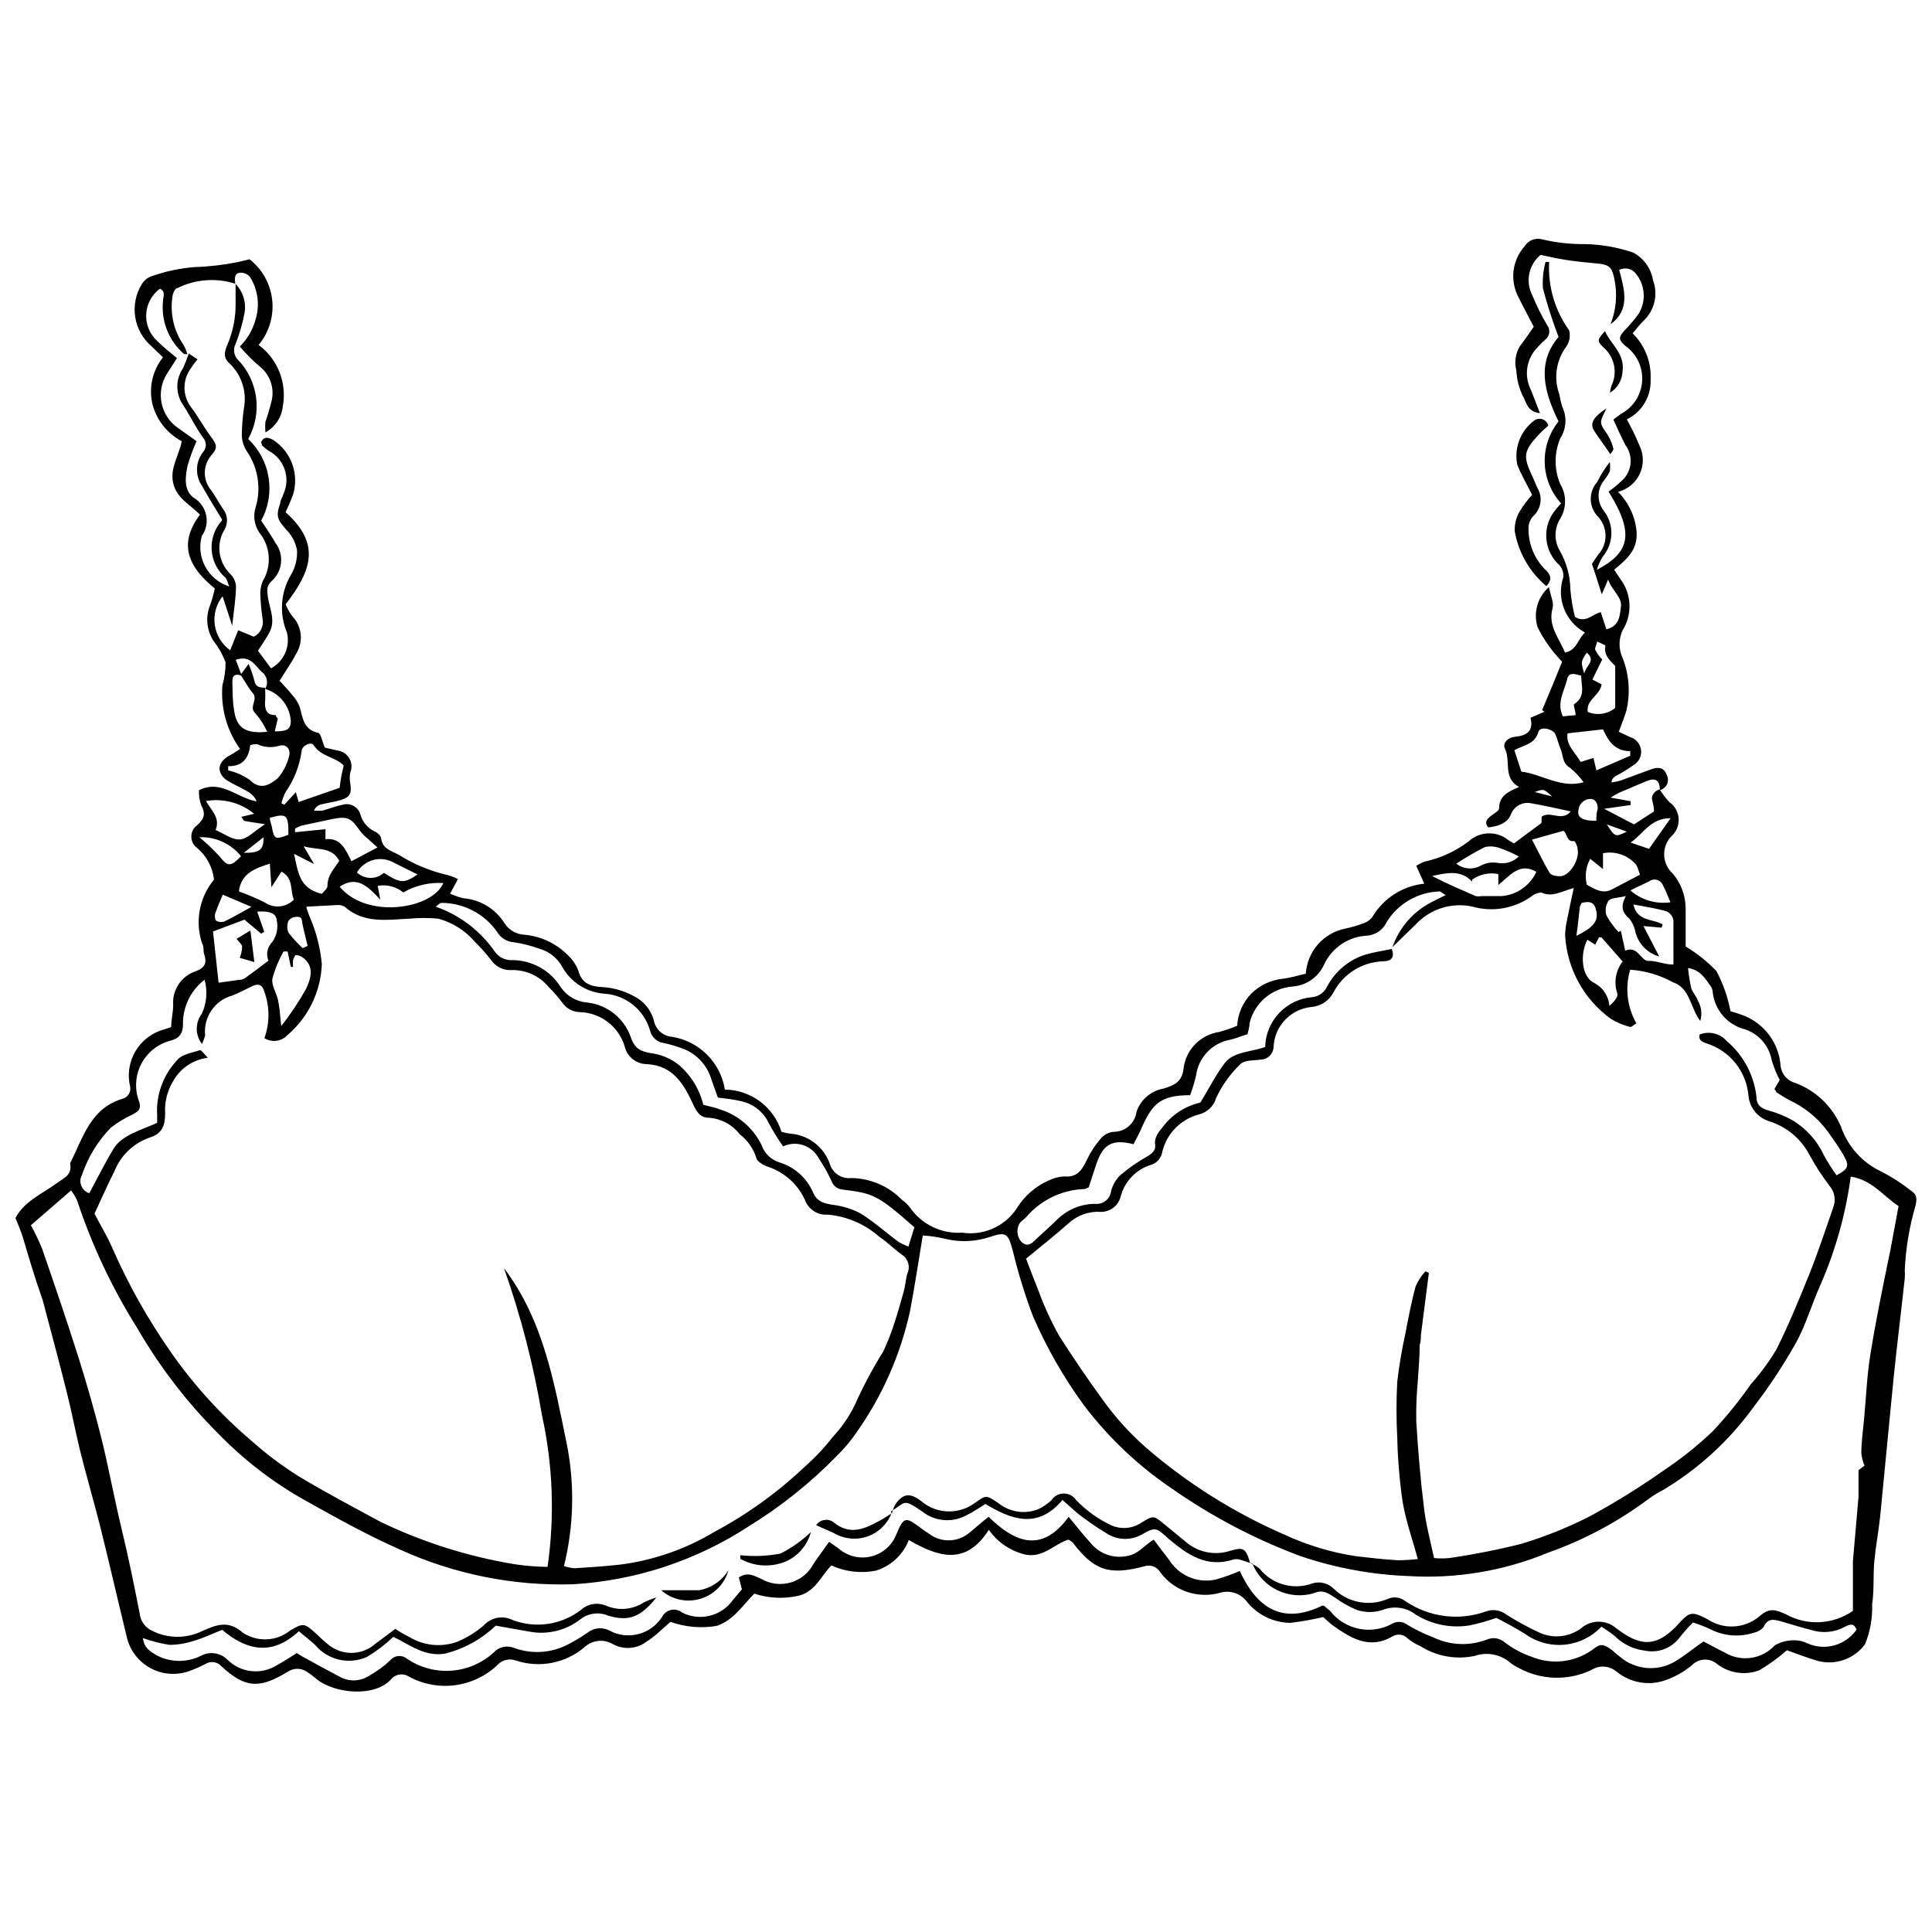 <?xml version="1.0" encoding="UTF-8"?>
<!-- Uploaded to: ICON Repo, www.iconrepo.com, Generator: ICON Repo Mixer Tools -->
<svg width="800px" height="800px" version="1.1" viewBox="144 144 512 512" xmlns="http://www.w3.org/2000/svg">
 <defs>
  <clipPath id="a">
   <path d="m148.09 207h503.81v386h-503.81z"/>
  </clipPath>
 </defs>
 <path d="m554.32 256.79c-0.848 0.742-1.695 1.484-2.441 2.281-4.137 4.453-4.348 5.781-1.75 11.242 0.477 1.008 0.848 2.121 1.379 3.129 1.383 2.438 0.875 5.508-1.219 7.371-0.844 0.922-1.285 2.144-1.219 3.394-0.008 3.961 1.531 7.766 4.293 10.605 1.379 1.168 2.281 2.652 0.426 4.508-4.426-3.719-7.394-8.887-8.379-14.586-0.062-1.863 0.418-3.703 1.379-5.301 0.941-1.531 2.023-2.969 3.234-4.297-1.324-2.652-2.863-5.305-3.926-7.953-0.895-4.414 0.816-8.949 4.402-11.668 0.633-0.516 1.484-0.668 2.258-0.41 0.773 0.258 1.363 0.891 1.562 1.684z"/>
 <path d="m569.33 231.75c1.539 3.5 5.305 5.992 4.668 10.605-0.074 2.352-1.332 4.508-3.344 5.727 0.062-0.652 0.207-1.293 0.426-1.91 1.66-3.477 0.766-7.637-2.176-10.129-1.855-1.801-1.484-2.121 0.426-4.293z"/>
 <path d="m570.76 264.37c-1.484-2.227-2.918-4.082-4.191-6.047-1.273-1.961-0.688-3.5 3.129-6.098-0.582 1.484-1.539 2.758-1.379 3.926 0.16 1.168 1.379 2.332 2.016 3.606h0.004c0.551 0.98 0.961 2.035 1.219 3.129 0.105 0.426-0.531 1.008-0.797 1.484z"/>
 <g clip-path="url(#a)">
  <path d="m206.43 219.24c1.965 2.019 2.852 4.856 2.387 7.637-0.531 2.824-1.332 5.598-2.387 8.273-0.66 1.289-0.492 2.852 0.426 3.977 2.719 2.742 4.473 6.293 5 10.117 0.523 3.828-0.207 7.719-2.086 11.094 2.887 2.719 4.793 6.316 5.414 10.23 0.625 3.918-0.066 7.93-1.965 11.406 1.324 2.016 2.652 3.926 3.766 5.887 2.387 3.144 1.922 7.602-1.062 10.184-1.434 1.324-1.113 2.703-0.902 4.348 0.477 3.023 2.066 6.098 0.371 9.227-0.848 1.59-1.91 3.074-3.023 4.824l3.445 4.668 0.004 0.004c3.391-1.82 5.133-5.695 4.242-9.441-2.094-4.965-1.719-10.625 1.008-15.273 1.195-1.977 1.77-4.269 1.645-6.574-0.352-2-1.297-3.844-2.703-5.305-2.492-2.758-2.969-3.66-1.75-7.16 0-0.797 0.637-1.59 0.848-2.441v0.004c1.969-4.281 0.215-9.355-3.981-11.508-0.598-0.414-1.168-0.875-1.695-1.379 0 0 0-0.477-0.266-0.797 0.742-1.645 1.855-1.379 3.184-0.688 4.824 3.133 6.988 9.082 5.301 14.582-0.582 1.59-1.324 3.129-1.961 4.613 9.227 8.273 7.106 15.219 0 24.395 0.457 1.137 1.062 2.207 1.805 3.184 2.574 2.707 2.969 6.824 0.953 9.969-1.219 2.387-2.812 4.613-4.348 7.106 1.113 1.219 2.281 2.441 3.34 3.766 0.875 0.941 1.559 2.039 2.016 3.238 0.797 2.863 0.953 5.887 4.773 6.789 0.797 0 1.168 2.387 1.855 3.926l3.5 0.797v-0.004c1.285 0.207 2.402 0.992 3.035 2.129 0.633 1.141 0.703 2.504 0.199 3.703-0.184 0.945-0.184 1.918 0 2.863 0.426 2.598 0 3.66-2.652 4.453-1.645 0.477-3.34 0.688-5.039 1.113l0.004 0.004c-0.879 0.18-1.602 0.801-1.91 1.645 0.742 0.051 1.484 0.051 2.227 0 1.805-0.477 3.555-1.219 5.305-1.539 0.977-0.312 2.039-0.211 2.941 0.281 0.898 0.492 1.562 1.328 1.832 2.316 0.547 1.961 1.922 3.59 3.766 4.457 0.742 0.316 1.645 1.113 1.695 1.805 0.426 2.918 2.703 3.289 4.719 4.402v-0.004c3.906 2.453 8.188 4.246 12.676 5.305 1.031 0.246 2.027 0.621 2.969 1.113l-2.066 3.871c1.156 0.531 2.363 0.941 3.606 1.219 4.516 0.391 8.574 2.914 10.926 6.789 1.148 1.676 3.008 2.731 5.035 2.863 4.344 0.359 8.418 2.234 11.512 5.305 1.285 1.168 2.281 2.621 2.914 4.242 0.902 3.555 3.5 4.191 6.469 4.348h0.004c2.879 0.18 5.688 0.996 8.219 2.387 2.602 1.285 4.531 3.621 5.305 6.418 0.418 2.344 2.348 4.121 4.719 4.348 3.531 0.539 6.801 2.184 9.336 4.699 2.535 2.519 4.203 5.773 4.769 9.301 3.363 0.039 6.629 1.145 9.324 3.152 2.695 2.012 4.688 4.824 5.684 8.039 0.715 0.195 1.441 0.355 2.176 0.477 4.809 0.289 8.98 3.418 10.605 7.953 0.711 2.508 3.141 4.125 5.727 3.82 5.062 0.078 9.887 2.156 13.418 5.781 0.84 0.578 1.574 1.297 2.176 2.121 3.125 4.453 8.355 6.949 13.789 6.574 2.715 0.41 5.488 0.051 8.012-1.035 2.519-1.086 4.688-2.859 6.254-5.117 2.09-3.531 5.273-6.285 9.066-7.848 1.184-0.551 2.465-0.855 3.766-0.902 3.445 0.316 4.719-1.805 5.992-4.508 0.977-2.035 2.223-3.926 3.715-5.621 0.863-0.992 2.082-1.602 3.394-1.695 3.039-0.027 5.594-2.289 5.992-5.305 1.086-3.203 3.828-5.559 7.156-6.152 2.969-0.902 4.934-1.855 5.305-5.305 0.598-5.012 4.496-8.992 9.492-9.703 1.605-0.453 3.184-1.004 4.723-1.645 0.188-3.207 1.523-6.238 3.762-8.539 2.266-2.227 5.223-3.609 8.383-3.922 2.121-0.266 4.137-0.902 6.047-1.324l-0.004-0.004c0.383-5.949 4.75-10.883 10.609-11.984 1.547-0.336 3.07-0.781 4.559-1.324 0.926-0.301 1.754-0.852 2.387-1.594 2.918-5.027 8.062-8.355 13.84-8.961l-2.121-4.719c0.68-0.453 1.41-0.828 2.176-1.113 4.211-0.902 8.176-2.715 11.613-5.305 2.941-2.754 7.457-2.938 10.609-0.426 0.477 0.371 1.008 0.582 1.484 0.902 0.477 0.316 0 0 0 0 2.598-1.961 4.934-3.66 7.16-5.305 0.371-0.316 0-1.324 0.266-1.855 2.332-1.539 5.305 1.484 7.637-1.324-3.766-0.797-7.16-1.59-10.605-2.176h-0.004c-2.301-0.438-4.57 0.902-5.305 3.129-0.902 1.91-2.703 2.918-5.941 3.289-1.168-1.379-0.316-2.281 0.797-3.129 1.113-0.848 2.016-1.273 2.066-1.91 0-3.234 2.227-4.402 5.305-5.676-4.402-2.387-2.121-6.84-3.766-10.184-0.742-1.59 1.008-3.023 2.703-3.129 3.184-0.316 4.934-1.539 4.082-5.039l3.711-1.59-0.637-0.426c1.75-4.137 3.5-8.324 5.305-12.832l0.008 0.004c-2.641-2.699-4.844-5.797-6.523-9.176-1.176-3.82 0.008-7.977 3.019-10.605 0.477 2.441 1.379 4.242 0.953 5.621-1.273 4.719 1.75 7.848 3.289 11.719 3.129-0.531 3.34-3.5 5.305-5.305v0.004c-5.223-2.856-7.641-9.055-5.727-14.691 0.098-1.109-0.246-2.215-0.953-3.074-2.117-1.867-3.402-4.5-3.57-7.32-0.168-2.816 0.789-5.582 2.668-7.691 0.316-0.426 0.688-0.797 1.273-1.434v0.004c-2.684-2.949-4.227-6.758-4.356-10.746-0.125-3.984 1.176-7.883 3.664-10.996-3.871-7.902-5.832-15.484 0-22.379v-0.004c-1.609-4.215-2.992-8.52-4.137-12.887-0.16-2.356 0.074-4.719 0.691-7h0.953c-0.352 6.477 1.52 12.875 5.305 18.137 0.379 1.473 0.109 3.039-0.742 4.297-2.719 3.621-3.418 8.371-1.859 12.621 0.18 1.152 0.445 2.285 0.797 3.394 1.266 2.664 1.062 5.793-0.531 8.273-1.668 3.894-1.668 8.305 0 12.199 1.727 2.887 1.664 6.504-0.156 9.332-1.492 2.559-1.492 5.715 0 8.273 1.777 3.102 2.746 6.606 2.809 10.184 0.203 2.484 0.613 4.949 1.219 7.371 2.918 1.75 4.613-0.742 6.84-1.273l1.484 4.562c3.445-0.848 3.555-3.5 3.871-6.047 0.316-2.547-2.492-4.297-3.394-7.16l-1.695 3.926c-0.902-2.918-1.695-5.305-2.598-8.062 0.426-0.637 1.008-1.59 1.695-2.492h0.004c2.531-2.82 2.531-7.098 0-9.918-2.562-2.516-2.703-6.598-0.32-9.281 0.934-1.875 2.051-3.652 3.344-5.301 0.133 0.824 0.133 1.664 0 2.492-0.461 0.902-1.012 1.754-1.645 2.543-1.762 2.301-1.762 5.496 0 7.797 2.856 3.641 2.742 8.789-0.266 12.305-0.648 1.082-1.164 2.242-1.539 3.445 8.484-4.453 10.289-9.332 3.129-20.734 1.141-0.809 2.223-1.691 3.234-2.652 2.949-2.383 3.488-6.668 1.223-9.703-1.113-2.121-2.066-4.348-3.184-6.734l1.961-1.484v-0.004c3.281-1.715 5.43-5.019 5.668-8.715 0.238-3.691-1.469-7.242-4.5-9.367-1.855-1.695-1.805-2.281 0-4.242 1.316-1.332 2.523-2.769 3.606-4.297 2.004-3.348 1.688-7.594-0.793-10.605-1.055-1.328-2.894-1.727-4.402-0.957 1.434 5.305 2.969 10.605-2.281 14.371v0.004c1.496-3.797 1.848-7.945 1.008-11.934-0.582-2.863-1.168-3.766-4.031-4.082-2.863-0.316-5.305-0.477-8.113-0.902-2.812-0.426-4.668-0.848-7.426-1.434-3.121 2.586-4.047 6.984-2.227 10.605 1.133 2.762 2.461 5.438 3.977 8.008 0.449 0.57 0.648 1.293 0.559 2.012-0.09 0.715-0.461 1.367-1.035 1.809-0.777 0.672-1.504 1.398-2.176 2.176-2.719 2.824-3.473 7.008-1.906 10.605 0.902 2.066 1.645 4.191 2.652 6.734-3.34-0.316-3.606-2.969-4.508-4.508-1.043-2.137-1.641-4.465-1.75-6.84-0.547-2.117-0.242-4.363 0.848-6.258 1.273-1.695 2.492-3.445 3.766-5.305-1.324-2.598-2.812-5.305-4.031-7.797-2.356-4.422-1.699-9.844 1.645-13.574 0.961-1.535 2.809-2.266 4.559-1.805 3.75 0.898 7.602 1.328 11.457 1.273 4.312 0.098 8.586 0.848 12.676 2.227 2.832 1.484 4.797 4.215 5.301 7.371 1.387 3.695 0.449 7.863-2.387 10.609-1.062 1.008-1.91 2.176-3.023 3.445 3.269 3.191 5.008 7.637 4.773 12.199 0.199 4.477-2.281 8.645-6.309 10.605 1.25 2.227 2.367 4.531 3.34 6.894 1.172 2.356 1.211 5.117 0.109 7.508-1.105 2.391-3.231 4.156-5.785 4.793 2.844 2.848 4.59 6.602 4.934 10.609 0.316 4.879-2.652 7.266-5.941 10.023 0.688 1.113 1.484 2.227 2.227 3.34h0.004c2.438 3.891 2.438 8.836 0 12.727-1.086 2.32-1.086 5 0 7.32 1.734 4.441 2.086 9.301 1.008 13.945-0.477 1.695-1.219 3.34-2.016 5.621l2.918 1.379h-0.004c1.59 0.438 2.762 1.789 2.973 3.422 0.207 1.637-0.59 3.234-2.016 4.059-1.52 1.082-3.117 2.059-4.773 2.914-0.594 0.352-0.988 0.961-1.062 1.645 0.863-0.094 1.719-0.27 2.547-0.527l8.062-2.969c1.645-0.582 3.289-0.582 3.977 1.379v-0.004c0.465 0.762 0.539 1.699 0.191 2.519-0.348 0.82-1.07 1.426-1.941 1.617 0-2.652-1.168-3.34-3.606-2.332l-7.106 3.023h-0.004c-0.801 0.398-1.578 0.844-2.332 1.324l5.305 0.953v1.008l-7 1.008 7.902 4.137 5.305-3.445c0-1.219-0.316-2.227-0.531-3.184-0.211-0.953 0.637-2.281 2.016-2.652h-0.004c0.758 1.18 1.609 2.297 2.547 3.344 1.383 0.953 2.285 2.461 2.469 4.129 0.18 1.672-0.371 3.336-1.516 4.566-1.465 1.309-2.305 3.18-2.305 5.144s0.84 3.836 2.305 5.144c2.16 2.555 3.359 5.781 3.394 9.121v10.184c3 1.801 5.746 3.996 8.168 6.523 1.762 3.328 3.016 6.902 3.711 10.605 0.797 0.266 2.281 0.688 3.766 1.273 2.602 1.086 4.863 2.856 6.535 5.125 1.672 2.273 2.695 4.953 2.957 7.762 0.105 2.309 1.695 4.281 3.926 4.879 5.445 2.035 9.816 6.215 12.09 11.562 1.793 5.223 5.617 9.508 10.609 11.879 2.91 1.484 5.664 3.262 8.219 5.301 1.324 0.902 1.324 2.016 0.953 3.711v0.004c-1.641 5.59-2.602 11.359-2.863 17.18 0.055 0.707 0.055 1.418 0 2.121-0.953 8.855-2.066 17.711-2.969 26.516-1.219 12.199-2.332 24.449-3.555 36.645-0.426 3.977-1.168 7.848-1.539 11.773-0.371 3.926 0 7.637-0.582 11.402v0.004c0.129 3.625-0.504 7.238-1.855 10.605-2.863 3.941-7.859 5.715-12.566 4.453-2.918-0.848-5.676-1.961-8.168-2.812v0.004c-2.266 1.996-4.719 3.769-7.32 5.305-3.836 1.441-8.148 0.758-11.348-1.805-1.977-1.539-4.793-1.332-6.523 0.477-2.102 1.73-4.488 3.074-7.055 3.977-4.422 1.535-9.328 0.652-12.938-2.332-1.902-1.582-4.617-1.73-6.684-0.371-6.102 2.879-13.211 2.68-19.145-0.531-0.766-0.371-1.492-0.812-2.176-1.324-2.602-2.312-6.25-3.043-9.543-1.91-4.965 1.062-10.145 0.129-14.426-2.598-1.207-0.504-2.332-1.184-3.34-2.016-1.031-1.094-2.68-1.336-3.981-0.582-6.152 3.606-11.031 0.531-15.91-2.918-1.008-0.742-1.91-1.695-2.492-2.176-2.883 0.68-5.805 1.191-8.75 1.539-4.547-0.066-8.816-2.195-11.613-5.781-1.629-2.047-4.32-2.922-6.84-2.227-2.879 0.836-5.941 0.777-8.785-0.168-2.84-0.949-5.328-2.738-7.125-5.137-0.859-1.559-2.731-2.258-4.402-1.645-9.332 2.441-13.258 1.062-18.934-6.418 0 0-0.477-0.316-1.062-0.688-3.606 1.062-6.523 4.773-11.137 4.031h0.004c-4.043-0.875-7.602-3.242-9.973-6.629-6.203 9.758-13.629 7.055-21.215 2.703h0.004c-1.504 3.894-4.711 6.887-8.699 8.117-3.988 0.797-8.125 0.312-11.824-1.379-2.863 2.969-4.297 7-8.805 8.062v-0.004c-3.852 0.852-7.863 0.648-11.613-0.582-3.234 3.289-5.57 7.055-9.918 8.539-4.125 0.707-8.359 0.34-12.305-1.062-2.332 2.016-4.242 3.977-6.418 5.305h0.004c-2.621 1.938-6.137 2.144-8.965 0.527-2.379-1.344-5.356-1-7.371 0.852-5.035 4.301-11.961 5.648-18.242 3.551-1.672-0.602-3.539-0.164-4.773 1.113-3.086 2.969-7.043 4.871-11.285 5.438-4.246 0.562-8.559-0.246-12.312-2.309-1.52-0.973-3.527-0.652-4.668 0.742-4.402 4.879-15.008 3.766-19.676 0-0.871-0.75-1.793-1.441-2.758-2.066-1.469-0.945-3.356-0.945-4.824 0-7.371 4.453-11.137 4.668-17.66-1.324-1.051-1.25-2.856-1.547-4.242-0.691-1.406 0.734-2.859 1.371-4.352 1.91-3.43 1.227-7.227 0.91-10.406-0.867-3.184-1.781-5.441-4.848-6.191-8.414-2.387-9.812-4.613-19.57-7.055-29.328-1.695-6.734-3.66-13.312-5.305-19.992-1.273-5.305-2.281-10.605-3.555-15.59-2.016-8.062-4.137-15.91-6.312-24.129-1.902-5.359-3.496-10.664-5.191-16.441-0.531-1.75-1.273-3.445-2.016-5.305 2.281-4.453 7.055-6.363 10.926-9.227 1.855-1.379 4.191-2.121 3.555-5.305 3.394-6.629 5.305-14.426 13.734-17.023 1.5-0.32 2.469-1.781 2.172-3.289-1.59-6.613 2.352-13.301 8.91-15.113l1.961-0.637c0-1.91 0.531-3.871 0.531-5.832-0.305-3.996 2.141-7.688 5.941-8.965 2.547-0.953 3.023-2.227 2.281-4.508-0.316-0.953 0-2.016-0.582-2.969h-0.004c-1.895-5.777-0.695-12.125 3.184-16.812-0.355-3.258-1.949-6.258-4.457-8.379-0.977-0.695-1.555-1.82-1.555-3.019 0-1.203 0.578-2.328 1.555-3.023 1.855-1.695 2.332-2.969 1.062-5.305-0.465-1.273-0.664-2.625-0.582-3.977 5.832-2.918 9.969 2.016 15.273 2.969-0.953-2.332-2.969-2.812-4.562-3.816-1.188-0.547-2.34-1.168-3.449-1.859-2.652-1.961-2.332-4.719 0.637-6.363 1.031-0.551 2.023-1.172 2.973-1.855-3.504-4.891-5.16-10.867-4.668-16.863 0.559-1.984 0.844-4.039 0.848-6.098-0.762-2.004-1.816-3.879-3.129-5.57-1.879-2.805-2.258-6.356-1.008-9.492 0.531-1.473 0.953-2.977 1.273-4.508-6.523-5.305-10.078-11.402-3.926-19.57-2.652-2.703-6.203-4.348-7.106-8.379-0.902-4.031 1.539-7.211 2.281-11.082-3.82-2.016-6.629-5.531-7.742-9.707-1.07-4.375-0.051-8.996 2.758-12.516l-3.074-2.969h-0.004c-4.777-4.137-5.832-11.133-2.492-16.492 0.676-1.078 1.738-1.855 2.973-2.176 3.531-1.215 7.199-1.98 10.922-2.281 3.867-0.117 7.719-0.562 11.508-1.324l3.129-0.742c3.383 2.656 5.543 6.566 5.992 10.844 0.449 4.277-0.852 8.551-3.606 11.852 2.481 1.836 4.398 4.328 5.531 7.199 1.133 2.867 1.441 5.996 0.887 9.031-0.301 2.934-2.027 5.531-4.613 6.945-0.082-0.934-0.082-1.875 0-2.809 0.664-1.898 1.23-3.828 1.695-5.781 0.699-3.316-0.531-6.742-3.18-8.855-1.855-1.539-3.5-3.234-5.305-5.305 2.012-1.988 3.461-4.477 4.191-7.211 1.145-3.746 0.621-7.805-1.434-11.137-0.582-0.758-1.48-1.211-2.438-1.223-1.91 0-1.645 1.645-1.539 2.918-5.066-1.617-10.562-1.199-15.328 1.168-0.637 0-1.273 1.539-1.324 2.441v-0.004c-0.645 4.473 0.438 9.023 3.023 12.73 0.402 0.738 0.723 1.52 0.953 2.332h-0.848c-4.039-3.477-6.137-8.699-5.621-14 0-1.219 0.848-2.547-0.797-3.34v-0.004c-2.152 1.582-3.488 4.043-3.641 6.711-0.156 2.664 0.891 5.262 2.844 7.078 1.59 1.59 3.394 3.023 5.305 4.613-0.953 1.539-1.855 2.812-2.652 4.137-3.066 4.863-1.703 11.285 3.078 14.48l4.773 3.394c-0.945 2.098-1.742 4.258-2.387 6.469-0.582 2.918-1.113 6.312 1.484 8.434 1.742 0.98 2.984 2.656 3.418 4.609 0.438 1.949 0.023 3.996-1.137 5.625-1.559 5.684 1.648 11.582 7.266 13.363-0.426-1.008-0.531-1.91-1.062-2.387-2.141-1.875-3.438-4.535-3.594-7.379-0.16-2.844 0.828-5.629 2.746-7.734v-0.266c-1.961-3.234-3.711-6.047-5.305-8.91-1.852-2.715-1.742-6.309 0.266-8.91 1.004-1.094 1.004-2.773 0-3.871-2.016-2.812-3.5-5.941-5.305-8.699v0.004c-1.992-2.91-1.992-6.742 0-9.652 0.582-1.273 1.062-2.598 1.539-3.926l2.332 1.539c-0.684 0.781-1.301 1.613-1.855 2.492-2.148 2.996-2.148 7.027 0 10.023 1.91 2.441 3.394 5.305 5.305 7.848 1.91 2.547 1.855 3.184 0 5.305-2.047 2.598-2.047 6.258 0 8.855 1.219 1.59 2.121 3.394 3.234 5.039 1.32 1.594 1.488 3.848 0.426 5.621-2.223 3.727-1.633 8.488 1.43 11.562 0.914 0.852 1.496 1.996 1.645 3.234 0 3.289-0.582 6.574-1.008 10.605l-2.547-7.797h0.004c-1.703 2.141-2.449 4.887-2.07 7.594 0.383 2.707 1.859 5.137 4.082 6.727l2.121-5.305 4.137 1.695v0.004c1.742-0.852 2.699-2.766 2.336-4.668-0.301-2.004-0.496-4.023-0.586-6.047-0.113-1.375 0.105-2.758 0.637-4.027 2.43-4.07 2.047-9.223-0.953-12.891-1.309-1.949-1.656-4.387-0.953-6.629 1.516-5.019 0.676-10.461-2.281-14.793-0.859-1.293-1.336-2.801-1.379-4.352 0.035-2.43 0.227-4.859 0.582-7.266 0.785-4.324-0.672-8.754-3.871-11.773-1.434-1.324-1.484-2.492-0.688-4.562v0.004c1.625-3.652 2.422-7.617 2.332-11.613v-4.879zm7.848 107.29c0.914-1.492 0.52-3.438-0.902-4.457-1.855-1.695-2.969-4.508-6.894-3.234l1.59 4.242c-1.539-0.582-2.547-0.316-2.492 1.59 0.055 1.91 0 4.879 0.426 7.32 0.582 4.879 2.969 6.523 8.805 5.941-0.789-1.75-1.824-3.375-3.074-4.828-1.91-1.695 0.637-3.606-0.637-5.305-0.473-0.527-0.898-1.094-1.273-1.695l-2.066-3.289 2.121-2.863h-0.004c0.629 1.441 1.145 2.934 1.539 4.457 0.316 1.75 1.539 1.805 2.812 1.855 0.105 1.359 0.105 2.723 0 4.082 0 2.176 0.742 3.184 2.863 3.184 0 0 0 0.477 0.531 0.848l-0.797 3.445c3.289 0 4.191-0.531 4.242-2.758-0.277-4.027-3.059-7.445-6.945-8.535zm260.87 231.64c0.941 0.355 1.816 0.855 2.602 1.484 3.316 4.211 8.961 5.816 14 3.977 1.973-0.625 4.133-0.117 5.621 1.328 3.793 3.781 9.504 4.875 14.426 2.758 1.59-0.699 3.441-0.434 4.769 0.688 6.254 4.195 14.121 5.18 21.215 2.652 1.777-0.676 3.777-0.395 5.305 0.742 2.785 1.789 5.691 3.383 8.695 4.773 3.594 1.727 7.84 1.363 11.086-0.953 2.723-2.465 6.871-2.465 9.598 0 5.676 4.242 10.184 5.676 16.547-1.484 2.758-3.023 3.445-3.129 7.426-1.062h-0.004c4.242 2.859 9.855 2.578 13.789-0.688 2.703-2.441 4.297-1.805 7.055-0.582v-0.004c2.75 1.527 5.871 2.25 9.012 2.094 3.141-0.16 6.172-1.199 8.754-2.996v-9.492-3.711c0.477-5.676 1.008-11.348 1.484-17.078v-7l1.59-1.219c-0.449-1.047-0.734-2.156-0.848-3.289 0-3.074 0.477-6.152 0.742-9.227 0.531-5.621 0.742-11.297 1.645-16.863 1.484-9.281 3.394-18.457 5.305-27.684l2.176-11.719c-3.816-2.387-6.949-6.949-12.676-7.797-1.32 9.871-4.016 19.512-8.008 28.637-2.387 5.305-3.977 11.031-6.789 15.91-3.309 5.844-7.031 11.441-11.137 16.758-6.367 8.75-14.43 16.125-23.707 21.691-1.41 0.715-2.758 1.551-4.031 2.492-8.074 6.023-17.016 10.797-26.516 14.16-11.738 4.867-24.438 6.988-37.121 6.203-9.734-0.383-19.363-2.172-28.586-5.305-11.836-4.422-23.078-10.301-33.465-17.5-9.098-6.074-17.125-13.621-23.758-22.324-5.422-7.402-9.992-15.391-13.629-23.812-2.125-5.629-3.894-11.387-5.305-17.234-1.168-4.082-1.379-5.305-5.832-3.766-3.961 1.367-8.238 1.551-12.305 0.527-1.883-0.438-3.797-0.719-5.727-0.848-1.168 7-2.121 13.418-3.34 19.836-2.519 11.695-7.391 22.754-14.32 32.508-1.469 2.133-3.141 4.121-4.984 5.941-7.008 7.203-14.879 13.508-23.441 18.773-13.898 9.082-29.93 14.383-46.508 15.379-15.852 0.508-31.605-2.648-46.031-9.23-8.539-3.766-16.707-8.324-24.871-12.887h-0.004c-8.434-4.703-16.152-10.598-22.91-17.5-8.484-8.434-15.816-17.957-21.797-28.32-6.648-10.574-11.992-21.918-15.906-33.781-0.438-0.938-0.969-1.824-1.594-2.652l-10.66 9.23c1.109 2.008 2.102 4.082 2.973 6.203 3.34 9.652 6.629 19.305 9.703 29.008 2.227 7.106 4.297 14.32 6.098 21.586 1.805 7.266 3.394 15.91 5.305 23.812s3.289 14.848 4.773 22.328v-0.004c0.203 2.016 1.48 3.762 3.34 4.562 4.191 2.094 9.121 2.094 13.312 0 3.766-1.645 6.789-2.863 10.605 0.426 3.867 2.621 8.992 2.406 12.621-0.531 3.445-2.066 3.816-1.91 6.684 0.688 1.062 0.953 2.066 2.016 3.184 2.863 3.621 3.188 9.047 3.188 12.672 0 1.805-1.379 3.66-2.703 5.305-3.977 1.172 0.789 2.394 1.496 3.66 2.121 3.856 2.367 8.586 2.836 12.832 1.273 2.519-1.074 4.859-2.523 6.949-4.297 1.941-2.164 5.098-2.75 7.688-1.43 6.066 2.289 12.883 1.285 18.031-2.652 1.805-1.668 4.418-2.125 6.684-1.168 3.231 1.398 6.949 1.102 9.918-0.793 1.105-0.559 2.258-1.02 3.445-1.379-4.242 5.305-7.371 6.418-12.781 4.824-2.473-1.051-5.32-0.664-7.426 1.008-3.809 2.938-8.688 4.113-13.414 3.234l-8.965-1.59c-3.715 3.551-8.281 6.09-13.258 7.371-5.57 1.062-9.758-2.492-13.895-4.402-2.117 2.016-4.445 3.793-6.945 5.305-4.793 2.148-10.426 0.848-13.789-3.184-1.324-1.219-2.758-2.332-4.297-3.606-7.32 6.84-14.16 4.824-20.312-0.371-2.703 1.062-4.879 2.121-7.211 2.812-2.168 0.75-4.441 1.145-6.734 1.164-2.406-0.367-4.769-0.973-7.055-1.801 0.316 2.812 2.066 3.555 3.606 4.562v-0.004c3.766 1.992 8.273 1.992 12.039 0 2.242-1.059 4.906-0.613 6.684 1.113 3.484 3.523 8.945 4.164 13.152 1.539 1.75-0.953 3.394-2.066 5.305-3.234 0.688 0.426 1.379 0.902 2.121 1.273 3.234 1.805 6.523 3.555 9.812 5.305l-0.004-0.004c2.426 1.09 5.242 0.828 7.426-0.688 1.918-1.07 3.699-2.371 5.301-3.871 0.523-0.676 1.297-1.109 2.144-1.211 0.848-0.098 1.699 0.145 2.363 0.68 3.473 2.371 7.641 3.492 11.832 3.184s8.152-2.027 11.238-4.879c1.359-1.441 3.465-1.906 5.305-1.168 4.644 1.719 9.801 1.41 14.211-0.848 1.836-0.941 3.609-2.004 5.305-3.184 1.594-1.277 3.781-1.523 5.621-0.637 4.926 2.762 11.152 1.176 14.16-3.606 0.492-0.922 1.375-1.578 2.398-1.781 1.027-0.207 2.094 0.059 2.902 0.723 4.684 2.352 10.387 0.934 13.418-3.344 0.797-1.008 1.695-1.961 2.387-2.812l-0.797-3.184c2.387-1.59 4.137-0.371 5.992 0.426l0.004 0.004c2.352 1.344 5.148 1.676 7.75 0.918 2.602-0.762 4.781-2.547 6.035-4.949 1.324-1.961 2.758-3.871 4.137-5.832 1.168 0.848 2.016 1.379 2.812 2.016v-0.004c2.352 1.906 5.461 2.59 8.395 1.848 2.934-0.738 5.344-2.82 6.508-5.609 2.176-5.305 2.598-4.879 7.211-1.434 0.477 0.316 0.953 0.688 1.434 0.953 3.106 2.465 7.5 2.465 10.605 0 1.645-1.324 3.184-2.758 5.305-4.402 6.949 6.84 14.105 9.758 21.215 0 2.066 2.492 3.816 4.773 5.727 6.84v0.004c2.363 2.996 6.246 4.363 9.969 3.5 2.863-0.531 4.191-2.703 6.84-4.297 1.434 1.91 2.758 3.711 4.031 5.305 2.582 4.203 7.531 6.324 12.355 5.301 2.184-0.637 4.324-1.398 6.418-2.277 4.348 9.387 10.977 14.477 21.848 9.176h0.426l1.645 1.379v-0.004c3.973 5.102 11.094 6.504 16.707 3.289 0.988-0.477 2.137-0.477 3.129 0 2.398 1.496 4.938 2.758 7.582 3.766 4.461 2.129 9.605 2.32 14.211 0.531 1.621-0.672 3.484-0.34 4.773 0.848 2.156 1.625 4.555 2.894 7.109 3.766 5.262 2.144 11.258 1.465 15.906-1.805 2.281-1.855 3.023-1.645 5.305 0 0.637 0.531 1.273 1.168 1.961 1.645 4.094 3.613 10.051 4.172 14.746 1.379 2.492-1.484 4.773-3.394 7.531-5.305 1.59 0.797 3.555 1.91 5.621 2.918 4.324 2.617 9.895 1.82 13.309-1.906 1.617-0.918 3.449-1.375 5.305-1.328 1.141 0.012 2.266 0.281 3.289 0.797 4.648 2.09 10.129 0.574 13.043-3.606-0.688-1.91-1.91-1.379-3.129-0.742v-0.004c-2.695 1.469-5.875 1.777-8.801 0.852-2.492-0.637-4.934-1.379-7.426-2.121-2.492-0.742-4.137-1.219-5.305 1.379-0.656 0.727-1.531 1.227-2.492 1.43-3.859 1.262-8.062 0.918-11.668-0.953-1.461-0.68-2.969-1.266-4.508-1.75-1.246 1.234-2.414 2.543-3.5 3.922-2.109 2.863-5.684 4.25-9.172 3.555-3.047-0.344-5.891-1.707-8.062-3.871-1.125-0.914-2.312-1.746-3.551-2.492-2.555 2.711-6.004 4.402-9.711 4.766-3.703 0.359-7.414-0.637-10.445-2.805-2.652-1.645-5.305-3.074-7.691-4.297l0.004 0.004c-2.356 0.84-4.766 1.516-7.211 2.012-4.894 0.766-9.902-0.25-14.109-2.863-2.539-1.965-5.934-2.43-8.91-1.219-2.156 0.688-4.473 0.688-6.629 0-2.109-0.863-4.106-1.984-5.938-3.34-1.695-1.008-3.074-2.176-5.305-1.219-6.707 2.144-13.93-1.262-16.547-7.797zm37.867-163.18c1.66-4.777 4.969-8.801 9.332-11.352 1.379-0.797 2.918-1.484 4.773-2.441-1.008-0.582-1.434-1.008-1.695-0.953-5.715 0.199-10.953 3.246-13.949 8.117-0.961 2.09-3.004 3.481-5.305 3.606-4.852 0.273-9.168 3.184-11.242 7.582-1.484 3.363-4.711 5.629-8.379 5.887-5.504 0.422-10.105 4.34-11.402 9.707 0 0.953-0.316 1.91-0.531 2.918-1.695 0.531-3.129 1.168-4.668 1.484h0.004c-4.699 0.867-8.312 4.652-8.965 9.387-0.418 1.797-0.949 3.57-1.59 5.301-8.168 0-10.184 2.492-13.152 9.332-0.582 1.273-1.273 2.492-1.855 3.66-5.676-1.434-8.062 0-9.863 5.305-0.688 2.016-1.324 4.031-2.016 6.152-0.316 0-0.688 0.426-1.113 0.426v-0.004c-5.961 0.199-11.562 2.894-15.434 7.426-0.477 0.531-1.113 0.902-1.59 1.434-1.152 1.648-0.949 3.887 0.477 5.301 1.75 1.379 2.812 0 3.977-1.113 1.168-1.113 3.606-3.234 5.305-4.934v0.004c2.68-2.664 6.297-4.168 10.074-4.191 2.086 0.219 3.969-1.262 4.242-3.34 0.398-1.672 1.285-3.184 2.547-4.348 2.164-1.82 4.488-3.434 6.949-4.828 1.324-0.797 2.441-1.59 2.176-3.289-0.266-1.695 0.902-3.234 2.016-4.562l-0.004 0.004c2.445-3.277 5.981-5.574 9.973-6.473 2.547-4.191 4.297-7.691 6.574-10.605 2.281-2.918 7.266-2.863 10.605-4.137 0.172-6.977 5.609-12.688 12.57-13.203 1.699-0.219 3.164-1.301 3.871-2.863 2.129-3.988 5.723-6.992 10.023-8.379 2.332-0.688 4.719-1.008 7.106-1.539 0.742 2.176 0 3.234-2.281 3.289-2.738 0.078-5.406 0.883-7.727 2.34-2.32 1.453-4.211 3.5-5.477 5.93-1.137 2.141-3.266 3.574-5.676 3.82-5.578 0.473-9.934 5.016-10.184 10.605-0.051 1.805-1.484 3.258-3.285 3.344-1.961 0.316-4.562 0-5.727 1.434l-0.004-0.004c-2.578 2.519-4.68 5.484-6.203 8.75-0.625 2.144-2.34 3.801-4.508 4.348-4.82 1.242-8.566 5.031-9.758 9.867-0.223 1.582-1.305 2.91-2.812 3.445-4.086 1.191-7.234 4.461-8.27 8.594-0.641 2.379-2.84 4.008-5.305 3.922-3.055-0.172-6.047 0.879-8.328 2.918-3.606 3.234-7.426 6.203-11.402 9.492 1.062 2.758 2.016 5.305 3.129 8.062h0.004c1.562 4.32 3.477 8.508 5.727 12.516 3.606 5.621 7.371 11.191 11.348 16.652 3.32 4.664 7.164 8.934 11.457 12.727 10.992 9.52 23.367 17.312 36.695 23.121 6.074 2.836 12.52 4.781 19.145 5.781 3.66 0.426 7.371 0.848 11.031 1.062 1.773-0.008 3.543-0.113 5.305-0.32-1.484-5.305-3.184-10.184-4.031-15.113-0.824-5.66-1.301-11.359-1.43-17.078-0.266-4.926-0.266-9.867 0-14.797 0.477-4.148 1.168-8.273 2.066-12.355 0.848-4.348 1.645-8.699 2.812-12.941v0.004c0.637-1.465 1.516-2.809 2.598-3.981l0.902 0.426c-0.688 5.305-1.434 11.031-2.121 16.547 0 0.848 0 1.645-0.316 2.547 0 3.34-0.316 6.684-0.531 10.023l-0.004-0.004c-0.305 3.387-0.43 6.785-0.371 10.184 0.477 7.742 1.113 15.484 2.066 23.121 0.531 4.402 1.695 8.699 2.652 13.152h0.004c1.355 0.133 2.723 0.133 4.082 0 6.406-0.934 12.762-2.188 19.039-3.766 6.309-1.898 12.434-4.367 18.297-7.371 6.547-3.559 12.887-7.488 18.984-11.773 4.754-3.141 9.227-6.691 13.363-10.605 3.715-3.953 7.137-8.172 10.238-12.621 2.531-2.836 4.785-5.91 6.734-9.176 3.184-6.363 5.887-12.941 8.539-19.516 2.652-6.574 4.402-12.09 6.523-18.137h-0.004c0.727-1.91 0.363-4.059-0.953-5.621-1.977-2.582-3.75-5.312-5.305-8.168-2.211-4.273-6.023-7.496-10.605-8.961-3.102-0.906-5.336-3.621-5.621-6.844-0.27-3.152-1.473-6.152-3.457-8.617-1.984-2.469-4.656-4.285-7.68-5.223-1.062-0.371-2.176-0.797-1.805-2.332 2.508-1.012 5.375-0.332 7.16 1.695 4.434 3.738 7.262 9.035 7.902 14.797 0 2.387 1.434 3.129 3.445 3.711h0.004c2.047 0.559 4.023 1.363 5.887 2.387 3.734 2.184 6.715 5.461 8.535 9.387 0.996 1.84 2.109 3.613 3.344 5.305 3.184-1.645 3.5-2.547 1.855-5.305-0.984-1.703-2.066-3.348-3.234-4.934-2.43-3.758-5.766-6.84-9.707-8.961-1.539-0.746-3.031-1.594-4.453-2.547-0.371 0-0.531-0.637-0.902-1.113l1.379-2.387c-0.883-1.691-1.594-3.469-2.121-5.301-0.703-3.785-3.402-6.891-7.055-8.113-4.547-1.141-7.938-4.949-8.535-9.602-0.016-0.574-0.16-1.133-0.426-1.645-1.539-2.066-2.812-4.562-6.152-4.984 0.18 1.785 0.461 3.555 0.848 5.305 0.371 1.168 1.379 2.176 1.805 3.394 0.91 1.613 1.121 3.527 0.582 5.301-2.703-3.606-2.652-8.699-7.211-10.234-3.492-1.93-7.367-3.07-11.352-3.34-1.414 4.762-0.82 9.898 1.645 14.211-0.742 0.426-1.324 1.062-1.645 0.953v0.004c-1.879-0.461-3.672-1.23-5.301-2.281-7.039-5.16-11.414-13.191-11.934-21.902 0.008-1.266 0.148-2.531 0.426-3.766 0.531-2.812 1.168-5.621 1.855-8.855-3.289 0.848-5.727 2.547-8.59 1.168-0.531 0-1.695 0.316-2.281 0.797v-0.004c-4.555 3.41-10.434 4.508-15.91 2.969-5.519-1.223-11.273 0.574-15.113 4.723zm-314.8 8.645c-3.703 2.836-5.828 7.269-5.731 11.93 0 2.332-1.062 3.711-3.394 4.242h0.004c-3.363 0.906-6.176 3.199-7.734 6.312-1.562 3.109-1.719 6.738-0.434 9.969 0.531 1.961-0.371 2.492-1.75 3.234-2.078 0.957-4.035 2.148-5.836 3.555-3.418 3.519-6.008 7.762-7.582 12.41-0.516 0.891-0.598 1.965-0.227 2.922 0.371 0.961 1.156 1.699 2.137 2.012 2.176-4.031 4.137-8.008 6.418-11.773 2.281-3.766 7.531-4.984 11.562-6.894v-2.016h-0.004c-0.324-5.387 1.598-10.664 5.305-14.586 1.168-1.539 3.977-1.961 6.098-2.652 0.316 0 1.062 1.008 2.016 2.016-4.023 0.512-7.531 2.973-9.387 6.578-1.434 2.492-2.098 5.352-1.91 8.219 0 2.918-0.688 5.305-3.977 6.312-4.297 1.449-7.746 4.703-9.441 8.91-1.805 3.606-3.445 7.266-5.305 11.297 1.484 2.918 3.394 5.941 4.773 9.227h0.004c4.223 9.598 9.371 18.766 15.379 27.363 6.176 8.867 13.484 16.891 21.742 23.863 3.773 3.356 7.816 6.387 12.09 9.07 7.106 4.297 14.477 8.168 21.797 12.145 11.266 5.422 23.25 9.211 35.586 11.242 2.879 0.438 5.785 0.668 8.695 0.691 1.93-13.383 1.426-27-1.484-40.199-2.219-13.262-5.59-26.305-10.074-38.98 10.605 14 13.363 30.707 16.758 47.145 2.019 10.547 1.73 21.402-0.848 31.82 0.922 0.32 1.887 0.52 2.863 0.586 4.137-0.266 8.273-0.531 12.355-1.008 8.727-1.168 17.117-4.109 24.66-8.645 8.75-4.676 16.832-10.508 24.023-17.344 2.699-2.379 5.168-5.004 7.371-7.848 2.332-2.492 4.281-5.316 5.781-8.379 2.191-4.926 4.727-9.695 7.586-14.266 1.195-2.582 2.223-5.238 3.074-7.957 0.848-2.547 1.59-5.305 2.281-7.742 0.477-1.645 0.531-3.34 1.008-4.934v0.004c0.824-1.762 0.238-3.856-1.379-4.934-2.121-1.484-3.926-3.394-6.098-4.824h-0.004c-3.789-3.336-8.543-5.379-13.574-5.836-2.688 0.23-5.191-1.383-6.098-3.922-1.953-4.25-5.617-7.469-10.078-8.859-1.113-0.426-2.652-1.379-2.812-2.281l0.004 0.004c-0.797-2.488-2.332-4.672-4.402-6.258-1.965-2.539-4.914-4.117-8.113-4.352-2.332 0-3.289-1.539-4.242-3.606-2.441-5.305-5.305-10.234-12.199-10.605-2.852-0.008-5.32-1.988-5.941-4.773-1.605-5.227-6.359-8.848-11.824-9.016-1.895-0.023-3.66-0.973-4.719-2.547-1.117-1.48-2.34-2.883-3.66-4.188-2.43-2.918-6.074-4.543-9.863-4.402-2.109 0.094-4.113-0.91-5.305-2.652-1.32-1.707-2.754-3.32-4.297-4.824-2.535-2.988-5.922-5.133-9.703-6.152-2.539-0.238-5.098-0.238-7.637 0-5.992 0.266-12.09 1.379-17.184-3.184-0.613-0.336-1.316-0.484-2.016-0.422l-8.113 0.426c0 0.582 0.477 1.539 0.742 2.387v-0.004c1.797 4.07 2.926 8.406 3.34 12.836-0.266 7.273-3.578 14.105-9.121 18.824-1.578 1.695-4.137 2.027-6.098 0.797 1.43-3.957 1.43-8.293 0-12.25-0.477-1.855-1.484-2.332-3.184-1.539-1.695 0.797-3.555 1.805-5.305 2.492h0.004c-4.688 1.277-7.75 5.777-7.215 10.605-0.219 0.766-0.504 1.512-0.848 2.231-1.84-2.375-1.84-5.691 0-8.062 1.266-2.816 1.512-5.984 0.691-8.961zm188.11 65.602c-9.969-8.75-10.871-8.961-19.305-10.023-1.277-0.191-2.328-1.102-2.703-2.336-0.977-2.082-2.109-4.086-3.394-5.992-1.809-3.363-5.938-4.719-9.387-3.074-1.379-1.957-2.637-3.992-3.766-6.102-1.48-3.18-4.438-5.422-7.902-5.992-1.805-0.426-3.66-0.582-5.621-0.848l-1.695-4.719c-0.996-3.484-3.453-6.367-6.738-7.902-1.855-0.762-3.769-1.363-5.727-1.805-1.859-0.176-3.394-1.523-3.816-3.34-1.547-5.449-6.336-9.348-11.988-9.758-4.809-0.305-9.121-3.074-11.402-7.32-1.305-2.269-3.461-3.93-5.992-4.613-2.16-0.793-4.402-1.363-6.68-1.695-1.879-0.125-3.57-1.18-4.508-2.812-3.387-4.785-8.883-7.629-14.746-7.637-0.316 0-0.742 0.477-1.484 1.008 6.312 2.207 11.766 6.344 15.594 11.828 1.066 1.594 2.914 2.484 4.824 2.332 5.156 0.07 9.926 2.742 12.676 7.106 1.59 2.391 4.191 3.918 7.055 4.137 5.309 0.586 9.809 4.18 11.559 9.23 1.113 3.184 2.703 3.711 5.305 4.191v-0.004c2.691 0.332 5.242 1.398 7.371 3.078 3.242 2.754 5.527 6.469 6.523 10.605 1.484 0.426 2.918 0.637 4.242 1.168v-0.004c4.891 1.465 8.949 4.906 11.191 9.496 0.777 2.269 2.621 4.012 4.93 4.664 3.898 1.238 7.066 4.102 8.699 7.852 1.062 2.547 2.969 2.969 5.305 3.34h-0.004c2.559 0.309 5.039 1.082 7.32 2.281 3.5 2.176 6.629 4.984 9.969 7.477 0.863 0.516 1.77 0.957 2.707 1.324zm-174.16-83.633 1.855 5.305-0.797 0.531-4.453-3.715-8.324 3.129 1.484 13.578 5.305-0.742v-0.004c0.574 0 1.137-0.148 1.641-0.422 2.066-1.484 4.082-3.023 6.258-4.668-0.695-1.695-0.297-3.648 1.008-4.934 1.223-1.719 1.648-3.883 1.168-5.938-0.266-2.121-2.809-2.281-5.144-2.121zm375.31 14v-11.719-0.004c-0.176-1.055-0.875-1.953-1.855-2.387-2.812-0.797-5.727-1.219-8.75-1.805 0.953 4.613 5.305 3.766 7.742 5.305l-0.266 0.848-4.824-0.426 4.191 8.062-0.004 0.004c-3.277-0.918-5.762-3.606-6.418-6.949-0.266-1.172-0.812-2.262-1.59-3.18-1.75-1.484-2.332-3.023-0.848-5.887-2.121 0.531-3.871 0.426-4.562 1.219-0.766 1.137-0.98 2.559-0.582 3.871 0.871 1.625 1.961 3.125 3.234 4.453l0.582-0.371 1.168 5.305c3.394-1.484 4.137 2.812 6.152 2.703 2.016-0.105 4.562 1.062 6.629 0.957zm-352.45-52.449c0.016-0.125 0.016-0.25 0-0.371-2.332-2.227-6.047-2.332-7.902-5.305-0.582-1.008-3.074 0-3.184 1.539-0.551 3.969-2.043 7.75-4.348 11.031-0.422 0.902-0.762 1.844-1.008 2.809l0.742 0.426 3.074-3.34 0.742 2.598 10.871-3.766c0.215-2.176 0.586-3.871 1.012-5.621zm310.29-4.348 1.855 5.676c5.305 0.637 10.605 4.562 16.492 2.812v-0.004c-1.039-1.449-2.269-2.75-3.66-3.871-2.016-1.168-1.695-3.184-2.387-4.824-0.688-1.645-0.848-2.703-1.434-4.031-0.582-1.324-4.031-2.281-4.508-0.582-0.949 3.336-3.922 3.445-6.359 4.824zm-325.09 53.348h-1.062c-1.297 2.246-2.297 4.656-2.969 7.16-0.316 1.805 1.062 3.766 1.484 5.727 0.426 1.961 0.531 4.031 0.848 6.894 2.41-3.086 4.594-6.348 6.523-9.758 1.273-2.703 2.492-6.098-0.953-8.539-0.535-0.348-1.164-0.535-1.805-0.527 0 0-0.531 0.848-0.637 1.324-0.051 0.602-0.051 1.203 0 1.805h-0.582zm13.789-17.184c7.16 8.75 24.605 5.941 27.473-0.953h-0.004c-3.703-0.238-7.394 0.629-10.605 2.492-1.898-1.547-4.379-2.184-6.789-1.75l0.688 3.66c-3.391-3.66-6.254-6.418-10.762-3.445zm-29.539-31.82v1.012c2.027 0.469 3.953 1.316 5.672 2.492 2.918 2.918 5.305 1.324 7.477-0.426h0.004c1.379-1.609 2.379-3.516 2.914-5.566 0.688-1.961-0.637-3.66-2.547-3.023h0.004c-1.934 0.582-4.008 0.434-5.836-0.426-0.477 0-1.113 0-1.855 0.266-0.371 3.34-1.91 5.621-5.832 5.57zm369.59 51.707-5.676-6.469h-0.637l-1.008 1.961-2.07-1.324c-2.016 3.816-1.539 9.703 1.59 11.348v0.004c2.414 1.172 4.027 3.531 4.246 6.203 1.645-1.539 2.441-2.547 2.016-3.555h-0.004c-0.883-2.84-0.309-5.938 1.539-8.27zm-39.934-21.215c-3.023-3.234-6.789-2.332-10.605-1.484 3.766 1.961 7.637 3.606 11.508 5.305l-0.004 0.004c0.559 0.105 1.137 0.105 1.695 0h5.305c3.973-0.344 7.457-2.793 9.121-6.418-4.348-2.598-6.949 0.902-10.078 3.5v-2.918h0.004c-2.422-0.48-4.938 0.055-6.949 1.484zm41.895-33.359v-1.219c-4.297 0-5.941-3.023-7.211-5.781l-9.387 1.062c-0.531 3.129 2.066 5.039 3.445 7.582l3.394-1.062 0.797 3.289zm-10.605 27.312-0.004 0.004c-1.148 2.09-1.469 4.531-0.902 6.844 2.227 1.273 4.297 2.598 6.84 1.168l7.266-3.816c-0.426-1.008-0.637-2.441-1.434-3.074l0.004-0.004c-2.176-2.227-5.324-3.203-8.379-2.602v4.191zm-321.38-3.023c-1.219-1.062-1.961-1.695-2.652-2.387v0.008c-0.781-0.613-1.477-1.328-2.07-2.121-2.281-3.289-3.184-3.766-7-3.074l-8.434 1.805 0.004-0.004c-0.598 0.199-1.164 0.465-1.699 0.793v0.953l8.062-0.797v2.652c4.082-0.477 5.305 2.758 6.894 5.832zm-36.699 11.668v0.004c2.332 0.844 4.617 1.816 6.84 2.918 2.402 1.66 5.648 1.344 7.691-0.742-1.062-2.492 0-5.727-3.289-7.426l-2.652 4.137-0.426-6.258c-3.762 1.223-7.422 2.441-8.164 7.055zm342.64-13.73c1.75 3.289 3.074 6.152 4.719 8.855 0.371 0.637 1.75 0.848 2.703 0.848 2.492 0 5.305-4.348 4.668-7.266 0-0.742-0.742-2.121-0.902-2.066-2.121 0.316-1.695-1.961-2.863-2.703zm-348.85-2.547c2.176 0.902 4.402 2.652 6.469 2.492s3.871-2.281 6.629-4.031c-2.598-0.426-4.137-0.582-5.57-0.902 0 0-0.426-0.582-0.688-1.062l3.394-0.797 0.004 0.008c-3.566-2.934-8.23-4.172-12.781-3.394 1.324 2.438 3.871 4.402 2.543 7.688zm20.789 6.312c1.062 4.668 1.273 9.176 7.371 10.605 0.371-0.531 1.539-1.379 1.484-2.121 0-2.863 1.855-4.562 3.129-6.629-2.066-3.871-5.781-2.758-9.441-3.871l2.758 4.719zm346.68-51.496-2.598 5.305 2.441 1.273c-0.371 2.918-4.242 4.082-3.66 7.32l-0.004-0.004c2.434 1.012 5.223 0.605 7.266-1.059v-11.137c-1.324-1.379-3.074-2.758-2.598-5.305 0-0.266-1.434-0.797-2.227-1.168 0 0.742-0.637 1.59-0.477 2.176 0.484 0.957 1.109 1.832 1.855 2.598zm-322.86 56.535c4.402 2.812 5.305 2.863 8.91 0.426l-6.098-3.023c-1.652-1.008-3.633-1.312-5.508-0.844s-3.484 1.672-4.465 3.336c2 1.883 5.106 1.93 7.16 0.105zm284.2-2.441c1.809 1.457 4.316 1.688 6.363 0.586 1.484-0.82 3.215-1.082 4.879-0.742 1.945 0.289 3.914-0.359 5.301-1.75-1.531-0.828-3.129-1.539-4.769-2.121-1.332-0.539-2.789-0.668-4.191-0.375-2.606 1.328-5.141 2.797-7.582 4.402zm32.879-49.852c-1.75-0.531-3.074-0.848-3.5 0.953-0.742 3.184-2.863 6.152-1.168 9.863l3.394-0.316c0-1.219-0.688-2.703-0.371-2.918 3.129-2.066 1.855-4.82 1.855-7.578zm13.258 56.961c2.914 2.531 6.785 3.672 10.605 3.129-0.688-1.539-1.219-3.129-2.016-4.562-0.281-0.672-0.855-1.18-1.559-1.375-0.703-0.199-1.457-0.062-2.047 0.367-1.59 0.848-3.394 1.539-4.984 2.441zm-373.03 1.113c-0.637 1.484-1.324 3.023-1.855 4.562v-0.004c-0.328 0.727-0.328 1.559 0 2.281 0.68 0.43 1.52 0.527 2.281 0.266 2.332-1.113 4.508-2.441 7.16-3.871zm-6.203-15.223c1.875 1.562 3.644 3.246 5.301 5.039 2.176 2.758 2.918 2.918 5.727 0h0.004c-2.676-3.328-6.766-5.195-11.031-5.039zm389.89-5.039c-5.305 0-7.055 3.926-10.605 6.469l4.879 1.645zm-24.98 31.184c4.508-2.227 5.781-3.871 5.305-6.469-0.477-2.598-1.805-2.758-3.871-2.281-0.242 0.34-0.418 0.715-0.531 1.113-0.266 2.387-0.477 4.773-0.902 7.637zm-337.61 3.289 1.379-0.637c-0.426-1.805-0.902-3.66-1.273-5.305s0-2.492-1.75-2.387l0.004 0.004c-0.816 0.016-1.582 0.406-2.07 1.059-0.398 1.004-0.398 2.125 0 3.129 1.164 1.477 2.441 2.859 3.82 4.137zm342.91-33.781c0-1.168 0-2.016 0.266-2.812 0.266-0.797 0-2.652-1.484-2.969-1.617-0.172-3.106 0.902-3.449 2.492-0.637 2.336 0.742 3.289 4.668 3.289zm-346.62 3.711c0-5.305-0.371-5.781-4.934-4.508 0 0.742 0.371 1.539 0.531 2.332 0.586 3.449 1.008 3.449 4.352 2.176zm-6.523 0.582-5.305 4.191c4.246 0 5.254-0.688 5.254-4.188zm350.6-48.895c-1.59 2.441-1.59 2.441-0.688 5.57 0.582-2.336 3.234-3.394 0.637-5.57zm5.305 45.555c2.227 3.394 2.227 3.394 5.305 1.91zm-14.531-7.426c-2.176-2.016-2.176-2.016-4.562-1.168z"/>
 </g>
 <path d="m380.38 545.12c0.172-0.828 0.457-1.633 0.852-2.387 2.066-2.969 3.871-3.184 6.789-1.008h-0.004c3.445 3 8.344 3.668 12.465 1.699 0.656-0.309 1.277-0.68 1.855-1.113 2.969-2.121 2.969-2.176 6.203 0 2.977 2.426 7.035 3.055 10.609 1.645 1.277-0.617 2.457-1.422 3.5-2.387 0.719-1.098 1.938-1.758 3.246-1.77s2.539 0.633 3.277 1.715c2.684 2.809 5.867 5.09 9.387 6.734 2.664 1.152 5.742 0.832 8.113-0.848 3.074-1.855 3.074-1.75 5.941 0.582l5.305 4.348-0.004 0.004c3.262 2.992 7.879 4.008 12.09 2.648 3.66-1.062 4.082-0.688 5.305 3.184-1.434-0.316-3.129-1.273-4.348-0.902-7.16 2.332-12.25-1.273-17.078-5.305-3.555-3.184-3.5-3.445-7.531-1.168v0.004c-2.875 1.512-6.344 1.352-9.066-0.426-2.668-1.609-5.238-3.379-7.691-5.301l-4.031-3.555c-6.684 7.953-13.734 5.039-20.418 1.062-1.961 1.219-3.5 2.281-5.305 3.129h0.004c-3.691 1.887-8.145 1.453-11.402-1.113-5.305-3.555-4.191-2.598-8.379 0z"/>
 <path d="m380.27 545.02c-1.129 2.887-3.461 5.137-6.387 6.156-2.93 1.02-6.156 0.707-8.832-0.852-1.484-0.742-3.023-1.324-4.773-2.121 0.523-0.785 1.367-1.305 2.305-1.414 0.938-0.113 1.879 0.191 2.574 0.828 4.082 3.184 7.797 1.645 11.613-0.426 1.219-0.637 2.387-1.434 3.606-2.176z"/>
 <path d="m340.18 556.15c3.535 0.379 7.109 0.234 10.605-0.422 2.981-1.484 5.715-3.418 8.113-5.731-0.914 3.473-3.352 6.34-6.629 7.797-3.922 1.641-8.383 1.387-12.09-0.688z"/>
 <path d="m319.23 565.43h10.078-0.004c3.215-0.602 6.023-2.523 7.746-5.305-1.016 3.641-3.828 6.5-7.445 7.578-3.621 1.078-7.539 0.219-10.375-2.273z"/>
 <path d="m211.41 398.96-3.871-1.113c0.371-0.93 0.586-1.918 0.637-2.918 0-0.637-0.848-1.273-1.484-2.121l3.66-2.227z"/>
</svg>